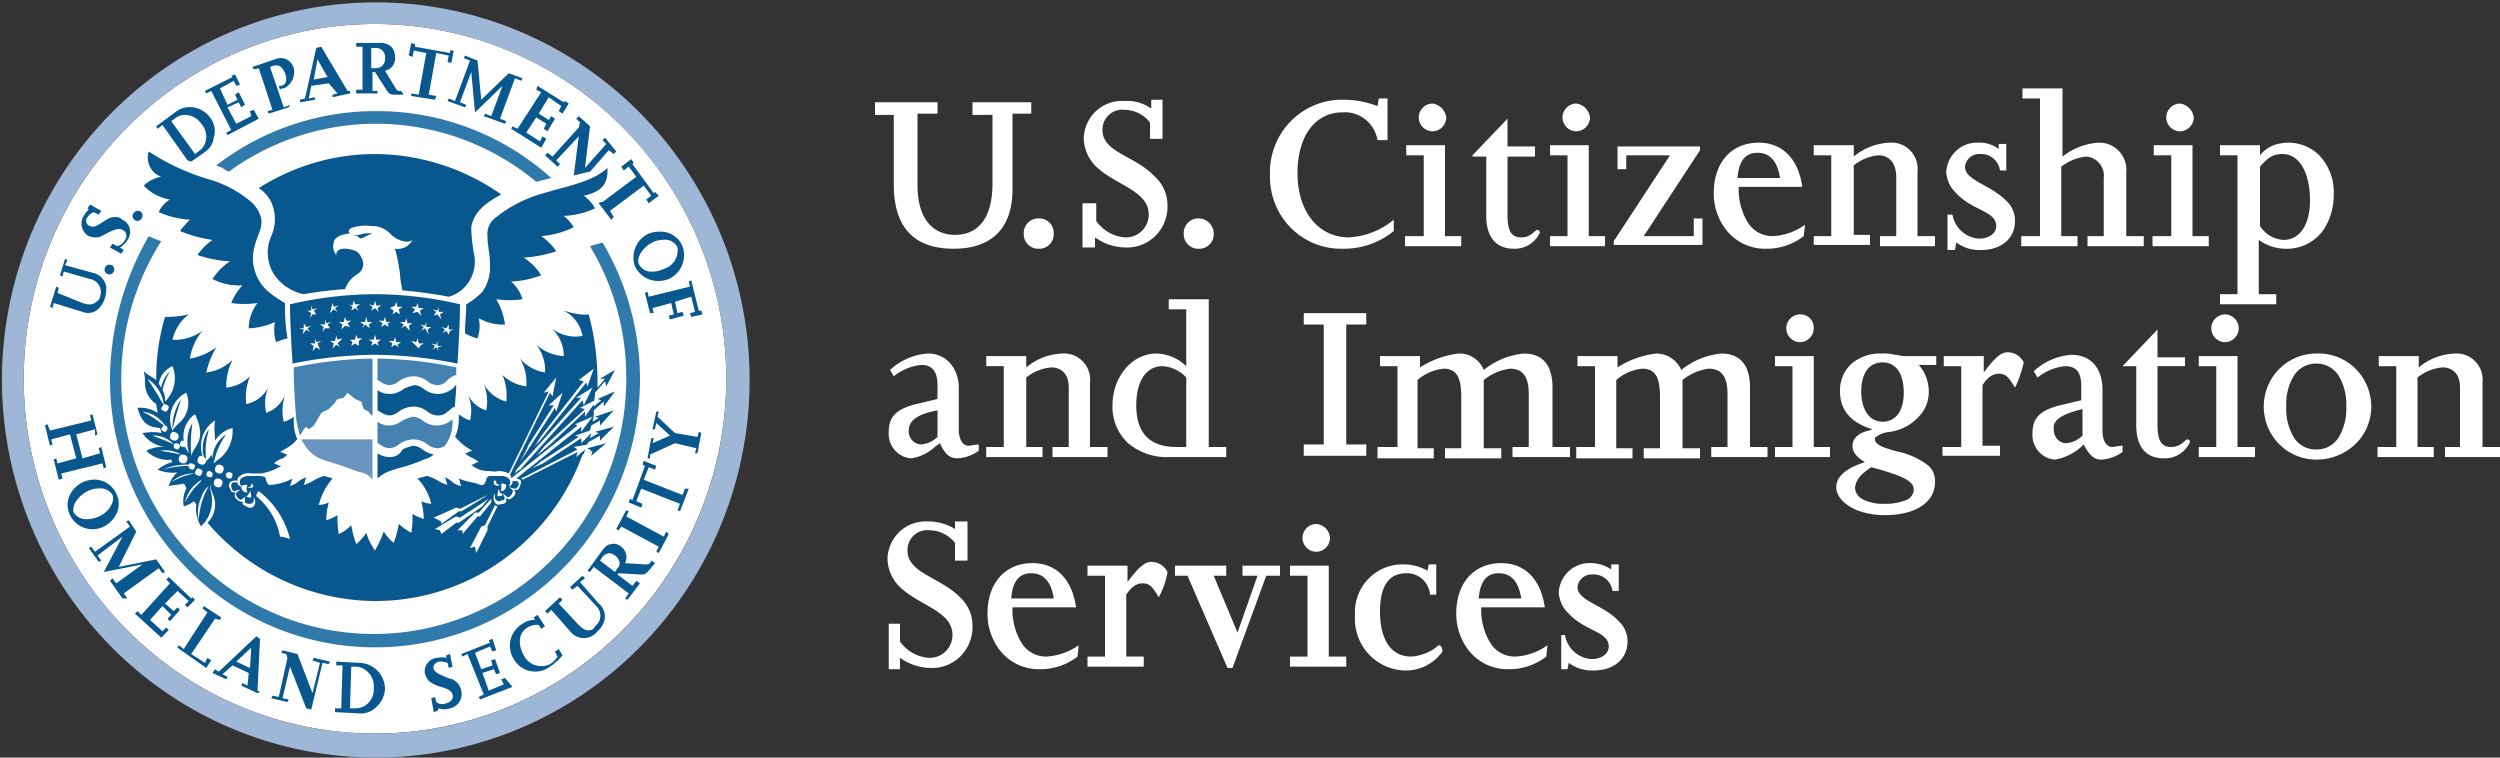<svg width="231" height="70" fill="none" xmlns="http://www.w3.org/2000/svg"><rect width="100%" height="100%" fill="#333333" stroke="none"/><g clip-path="url(#a)"><path d="M80.85 9.45h5.775v1.05h-1.848v6.65c0 3.15 1.502 4.55 3.465 4.55 1.848 0 3.465-1.166 3.465-4.783v-6.3H89.86V9.45h5.429v1.05h-1.733v7c0 3.617-1.963 5.483-5.428 5.483-3.234 0-5.544-1.516-5.544-5.95v-6.416H80.85V9.45zM97.367 21.583a1.36 1.36 0 0 1-.39 1.007 1.332 1.332 0 0 1-.996.393 1.32 1.32 0 0 1-.996-.393 1.35 1.35 0 0 1-.39-1.007 1.36 1.36 0 0 1 .39-1.006 1.334 1.334 0 0 1 .996-.394 1.322 1.322 0 0 1 .996.394 1.35 1.35 0 0 1 .39 1.006zM100.138 18.784h1.155v1.633c.304.436.7.799 1.159 1.061.46.262.971.418 1.498.455a2.08 2.08 0 0 0 1.539-.578 2.124 2.124 0 0 0 .655-1.521c0-2.217-3.003-2.684-4.851-4.434a3.746 3.746 0 0 1-1.155-2.683 3.587 3.587 0 0 1 1.151-2.469 3.483 3.483 0 0 1 2.545-.915 3.826 3.826 0 0 1 2.541.7v-.816h1.04v3.617h-1.155v-1.517a2.992 2.992 0 0 0-2.31-1.167 1.809 1.809 0 0 0-1.467.448 1.854 1.854 0 0 0-.612 1.419c0 2.1 3.003 2.333 4.851 4.317a3.558 3.558 0 0 1 1.155 2.683 3.793 3.793 0 0 1-1.132 2.79 3.72 3.72 0 0 1-2.795 1.06 4.944 4.944 0 0 1-2.772-.934v.934h-1.155v-4.084h.115zM112.15 21.583a1.348 1.348 0 0 1-.847 1.309 1.32 1.32 0 0 1-.539.091 1.318 1.318 0 0 1-.996-.393 1.35 1.35 0 0 1-.39-1.007 1.366 1.366 0 0 1 .39-1.006 1.33 1.33 0 0 1 .996-.394c.367.005.716.154.975.416.259.261.407.615.411.984zM88.473 42.35c-.72 0-1.173-.392-1.617-1.4l-.425.304A4.153 4.153 0 0 1 84.2 42.35a2.23 2.23 0 0 1-1.546-.787 2.277 2.277 0 0 1-.533-1.663c0-1.4.693-2.1 2.54-2.566l1.964-.467v-1.283c0-1.257-.49-1.867-1.501-1.867a4.877 4.877 0 0 0-2.541 1.05l-.347-.583a5.747 5.747 0 0 1 3.465-1.517 2.7 2.7 0 0 1 2.093.889c.548.665.831 1.513.795 2.378v3.733c0 .933.354 1.517.924 1.517.047 0 .175-.02.323-.044.199-.036.4-.06.6-.073v.583a3.674 3.674 0 0 1-1.963.7zm-1.848-4.433c-1.836.35-2.656.924-2.656 1.867a1.214 1.214 0 0 0 .306.89 1.19 1.19 0 0 0 .849.393 2.438 2.438 0 0 0 1.501-.7v-2.45zM91.13 41.3h1.617v-7.467H91.13V32.9h3.696v1.05a5.478 5.478 0 0 1 3.35-1.283 2.378 2.378 0 0 1 1.889.743 2.426 2.426 0 0 1 .651 1.94v5.95h1.617v.933h-5.082V41.3h1.502v-5.483c0-1.284-.693-1.867-1.617-1.867-.845.07-1.65.396-2.31.933V41.3h1.501v.933H91.13V41.3zM113.306 42.233h-5.313a5.463 5.463 0 0 1-3.769-1.298 4.559 4.559 0 0 1-1.429-3.485c0-2.637 1.814-4.783 4.043-4.783a4.11 4.11 0 0 1 2.772 1.166v-5.25h-1.617v-.933h3.696V41.3h1.617v.934zm-5.891-8.4c-1.501 0-2.425 1.386-2.425 3.617 0 2.555 1.244 3.85 3.696 3.85h.924v-6.416a3.222 3.222 0 0 0-2.195-1.05zM120.467 41.067h1.848V29.984h-1.848v-1.05h5.775v1.05h-1.848v11.083h1.848v1.05h-5.775v-1.05zM127.512 41.3h1.617v-7.466h-1.617V32.9h3.696v1.05a8.347 8.347 0 0 1 3.581-1.283c.492-.016.977.121 1.39.392.413.271.734.664.92 1.125a6.97 6.97 0 0 1 3.696-1.517c1.732 0 2.656 1.05 2.656 3.15V41.3h1.617v.934h-5.313V41.3h1.502v-4.9c0-1.633-.578-2.333-1.733-2.333a4.806 4.806 0 0 0-2.425 1.05v6.3h1.617v.933h-5.198v-.933h1.502V36.75c0-1.516-.231-2.683-1.617-2.683a4.255 4.255 0 0 0-2.426 1.05v6.3h1.502v.933h-5.198V41.3h.231zM145.761 41.3h1.617v-7.466h-1.617V32.9h3.696v1.05a8.347 8.347 0 0 1 3.581-1.283c.489 0 .968.143 1.378.412.41.27.734.653.932 1.105a6.976 6.976 0 0 1 3.696-1.517c1.732 0 2.656 1.05 2.656 3.15V41.3h1.617v.934h-5.197V41.3h1.501v-4.9c0-1.633-.577-2.333-1.732-2.333a4.813 4.813 0 0 0-2.426 1.05v6.3h1.617v.933h-5.197v-.933h1.501V36.75c0-1.516-.231-2.683-1.617-2.683a4.255 4.255 0 0 0-2.425 1.05v6.3h1.501v.933h-5.197V41.3h.115zM169.092 42.233h-5.082V41.3h1.617v-7.466h-1.617V32.9h3.581v8.4h1.501v.934zm-2.772-10.616a1.28 1.28 0 0 1-.893-.381 1.306 1.306 0 0 1-.377-.902c.004-.34.14-.663.377-.903a1.28 1.28 0 0 1 .893-.38 1.207 1.207 0 0 1 .916.357 1.222 1.222 0 0 1 .355.925 1.31 1.31 0 0 1-.377.903c-.238.24-.558.376-.894.38zM174.174 47.6c-2.782 0-4.504-1.332-4.504-2.566 0-.993.894-1.777 2.656-2.334-.799-.466-1.155-.933-1.155-1.516 0-.665.562-1.19 1.502-1.4l.346-.117c-1.992-.593-3.003-1.771-3.003-3.5a3.37 3.37 0 0 1 .249-1.382c.179-.438.449-.832.791-1.156a3.997 3.997 0 0 1 2.772-.962c.427-.03.856.008 1.27.117.137.007.272.026.405.058.132.032.268.051.404.058h3.003v.817h-1.617c.57.644.897 1.47.924 2.333a3.25 3.25 0 0 1-.924 2.45 4.49 4.49 0 0 1-2.772 1.422c-.419.033-.82.188-1.155.445-.116 0-.116.117-.116.233 0 .531.924.797 2.001 1.105a7.02 7.02 0 0 1 2.966 1.345 1.925 1.925 0 0 1 .577 1.517c0 1.842-1.813 3.033-4.62 3.033zm-1.27-4.433c-1.004.677-1.386 1.147-1.502 1.867.008.233.079.46.207.655s.306.35.516.448a3.966 3.966 0 0 0 1.934.413c.709.03 1.417-.09 2.079-.35a1.086 1.086 0 0 0 .693-.933c0-.8-.881-1.272-3.927-2.1zm1.039-9.683c-1.23 0-1.963 1.003-1.963 2.683 0 1.7.77 2.8 1.963 2.8 1.231 0 1.964-1.003 1.964-2.683 0-1.78-.716-2.8-1.964-2.8zM179.603 41.3h1.617v-7.466h-1.617V32.9h3.696v1.517c1.039-1.4 1.617-1.867 2.194-1.867a1.687 1.687 0 0 1 1.502.934 10.93 10.93 0 0 1-.809 2.333c-.577-.933-.808-1.283-1.501-1.283-.578 0-1.04.35-1.502 1.05v5.6h1.617v.933h-5.313V41.3h.116zM194.156 42.467c-.656 0-1.125-.406-1.617-1.4a4.885 4.885 0 0 1-2.657 1.4 2.227 2.227 0 0 1-1.545-.787 2.29 2.29 0 0 1-.534-1.663c0-1.4.693-2.1 2.541-2.567l1.964-.466V35.7c0-1.308-.449-1.866-1.502-1.866a4.88 4.88 0 0 0-2.541 1.05l-.346-.584a5.746 5.746 0 0 1 3.465-1.516c1.807 0 2.887 1.221 2.887 3.266v3.734c0 .933.355 1.516.924 1.516.048 0 .176-.02.324-.043.198-.036.399-.06.6-.073v.583a3.67 3.67 0 0 1-1.963.7zm-1.733-4.667c-1.953.467-2.772 1.04-2.656 1.867-.007.336.111.663.33.916a1.097 1.097 0 0 0 .825.367 2.436 2.436 0 0 0 1.501-.7V37.8zM196.119 33.834l3.234-3.384v2.567h2.541v.816h-2.541V39.2c0 1.517.347 2.1 1.271 2.1.924 0 1.27-.7 1.501-.7a.249.249 0 0 1 .231.233 2.565 2.565 0 0 1-.983 1.134c-.432.27-.934.404-1.442.383-1.617 0-2.541-1.05-2.541-3.033v-5.483h-1.271zM208.363 42.234h-5.198V41.3h1.617v-7.466h-1.617V32.9h3.581v8.4h1.617v.934zm-2.772-10.617a1.282 1.282 0 0 1-.894-.38 1.311 1.311 0 0 1-.377-.903 1.31 1.31 0 0 1 .377-.903c.237-.24.558-.376.894-.38.335.004.656.14.893.38s.373.564.377.903c-.004.339-.14.662-.377.902s-.558.376-.893.381zM214.022 42.467a4.824 4.824 0 0 1-3.43-1.435 4.924 4.924 0 0 1-1.421-3.465c0-1.3.511-2.546 1.421-3.465a4.824 4.824 0 0 1 3.43-1.435 4.819 4.819 0 0 1 3.577 1.353 4.917 4.917 0 0 1 1.112 1.618c.258.61.392 1.266.393 1.929a4.778 4.778 0 0 1-1.502 3.5 5.175 5.175 0 0 1-3.58 1.4zm0-8.867a2.369 2.369 0 0 0-1.152.27c-.356.186-.66.459-.884.794a5.102 5.102 0 0 0-.736 2.903 5.099 5.099 0 0 0 .737 2.901 2.377 2.377 0 0 0 2.035 1.065c.4.01.797-.083 1.152-.27a2.4 2.4 0 0 0 .884-.793c.53-.87.786-1.883.736-2.903a5.102 5.102 0 0 0-.737-2.903 2.377 2.377 0 0 0-2.035-1.064zM219.797 41.3h1.617v-7.466h-1.617V32.9h3.696v1.05a5.475 5.475 0 0 1 3.349-1.283 2.379 2.379 0 0 1 1.89.743 2.44 2.44 0 0 1 .651 1.94v5.95H231v.934h-5.082V41.3h1.386v-5.483c0-1.283-.693-1.867-1.617-1.867-.845.071-1.65.396-2.31.934V41.3h1.502v.934h-5.198V41.3h.116zM128.783 21.35a7.3 7.3 0 0 1-4.736 1.633 6.505 6.505 0 0 1-2.586-.476 6.559 6.559 0 0 1-2.193-1.463 6.632 6.632 0 0 1-1.449-2.215 6.683 6.683 0 0 1-.471-2.612 6.78 6.78 0 0 1 .436-2.698 6.709 6.709 0 0 1 1.465-2.299 6.64 6.64 0 0 1 2.25-1.518 6.59 6.59 0 0 1 2.664-.485 8.74 8.74 0 0 1 3.118.583l.116-.7h.808v3.85h-.924a3.08 3.08 0 0 0-1.124-1.917 3.026 3.026 0 0 0-2.11-.65c-2.541 0-4.158 2.217-4.158 5.6 0 3.617 1.964 5.95 4.736 5.95a7.015 7.015 0 0 0 4.158-1.633v1.05zM135.02 22.75h-5.198v-.933h1.733V14.35h-1.617v-.933h3.58v8.4h1.502v.933zm-2.657-10.617a1.28 1.28 0 0 1-.893-.38 1.306 1.306 0 0 1-.377-.903c.004-.339.14-.663.377-.902.237-.24.558-.377.893-.381.322.042.622.191.852.423.229.232.377.534.419.86a1.31 1.31 0 0 1-.377.902c-.238.24-.558.377-.894.381zM136.059 14.35l3.234-3.383v2.566h2.541v.934h-2.541v5.367c0 1.516.347 2.1 1.271 2.1.924 0 1.27-.7 1.501-.7.116 0 .231.233.231.233a2.564 2.564 0 0 1-.983 1.133c-.432.27-.934.404-1.442.383-1.617 0-2.541-1.05-2.541-3.033v-5.483h-1.271v-.117zM148.302 22.75h-5.082v-.933h1.617V14.35h-1.617v-.933h3.581v8.4h1.501v.933zm-2.656-10.617a1.283 1.283 0 0 1-.894-.38 1.31 1.31 0 0 1-.377-.903 1.31 1.31 0 0 1 .377-.902c.238-.24.558-.377.894-.381.322.042.621.191.851.423.23.232.377.534.419.86-.004.339-.14.663-.377.902a1.28 1.28 0 0 1-.893.381zM149.457 13.533h7.623v.35l-5.198 7.934h4.62v-1.634h.809v2.45h-8.201v-.35l5.198-7.933h-4.043v1.283h-.808v-2.1zM163.202 22.983a4.561 4.561 0 0 1-1.976-.395 4.609 4.609 0 0 1-1.619-1.209 5.493 5.493 0 0 1-1.256-3.529c0-2.835 1.632-4.667 4.158-4.667 2.187 0 3.654 1.489 4.026 4.084h-5.874a5.871 5.871 0 0 0 .849 3.31c.244.384.58.698.977.915.397.216.841.328 1.292.325a5.501 5.501 0 0 0 3.003-1.05l-.115 1.05a5.564 5.564 0 0 1-3.465 1.166zm-.809-8.866c-1.124 0-1.732.763-1.848 2.333h3.927c-.231-1.548-.934-2.333-2.079-2.333zM167.59 21.817h1.617V14.35h-1.617v-.933h3.696v1.05a5.48 5.48 0 0 1 3.35-1.284 2.376 2.376 0 0 1 1.89.743c.242.256.426.563.538.898.113.335.151.69.113 1.043v5.95h1.617v.933h-5.082v-.933h1.501v-5.484c0-1.283-.693-1.983-1.617-1.983a4.216 4.216 0 0 0-2.31.933V21.7h1.502v.933h-5.198v-.816zM179.949 19.834h.462a2.69 2.69 0 0 0 .835 1.53c.439.401.999.643 1.59.686.924 0 1.617-.466 1.617-1.166 0-1.4-2.194-1.4-3.696-3.034a2.89 2.89 0 0 1-.924-1.983c.05-.757.393-1.463.956-1.966a2.83 2.83 0 0 1 2.047-.717 2.886 2.886 0 0 1 1.848.583V13.3h.693v2.45h-.577a1.772 1.772 0 0 0-.63-1.124 1.737 1.737 0 0 0-1.218-.393 1.292 1.292 0 0 0-.926.302 1.32 1.32 0 0 0-.46.865c0 1.283 2.31 1.633 3.811 3.15a2.49 2.49 0 0 1 .809 1.867c0 1.633-1.271 2.683-3.119 2.683a3.578 3.578 0 0 1-2.31-.7l-.115.7h-.693v-3.267zM186.879 21.817h1.617V9.1h-1.617v-.933h3.696v6.3a5.964 5.964 0 0 1 3.35-1.284 2.47 2.47 0 0 1 1.901.816 2.548 2.548 0 0 1 .64 1.984v5.834h1.617v.933h-5.198v-.933h1.502V16.45a1.781 1.781 0 0 0-.937-1.79 1.737 1.737 0 0 0-.68-.193c-.841.09-1.64.413-2.31.933v6.417h1.501v.933h-5.197v-.933h.115zM204.089 22.75h-5.198v-.933h1.733V14.35h-1.617v-.933h3.58v8.4h1.502v.933zm-2.657-10.617a1.28 1.28 0 0 1-.893-.38 1.302 1.302 0 0 1-.377-.903c.004-.339.139-.663.377-.902.237-.24.558-.377.893-.381.322.042.622.191.851.423.23.232.378.534.42.86a1.31 1.31 0 0 1-.377.902c-.238.24-.558.377-.894.381zM210.325 28.117h-5.197v-.934h1.617V14.35h-1.617v-.933h3.696v.933a2.928 2.928 0 0 1 1.27-.933 4.287 4.287 0 0 1 1.386-.234 4.053 4.053 0 0 1 2.772 1.123 4.917 4.917 0 0 1 1.386 3.661 5.802 5.802 0 0 1-.995 3.339 4.161 4.161 0 0 1-1.548 1.279 4.114 4.114 0 0 1-1.961.398 4.288 4.288 0 0 1-2.426-.816v5.016h1.617v.934zm.578-13.884c-.829 0-1.296.262-2.079 1.167v5.483a2.766 2.766 0 0 0 2.194 1.284c1.474 0 2.426-1.42 2.426-3.617 0-2.623-.997-4.317-2.541-4.317zM82.12 57.633h1.04v1.634c.303.436.7.799 1.159 1.061.46.262.97.418 1.497.455a2.08 2.08 0 0 0 1.54-.578 2.122 2.122 0 0 0 .655-1.522c0-2.216-3.003-2.683-4.851-4.433a3.729 3.729 0 0 1-1.155-2.683 3.579 3.579 0 0 1 1.15-2.469 3.509 3.509 0 0 1 2.546-.915 4.622 4.622 0 0 1 2.54.7v-.7h1.156V51.8h-1.155v-1.633a3.02 3.02 0 0 0-1.025-.846 2.989 2.989 0 0 0-1.285-.32 1.808 1.808 0 0 0-1.467.447 1.844 1.844 0 0 0-.612 1.419c0 2.1 3.003 2.45 4.85 4.316.371.339.666.753.865 1.216.2.463.299.963.29 1.468a3.802 3.802 0 0 1-1.13 2.79 3.697 3.697 0 0 1-2.795 1.06 4.945 4.945 0 0 1-2.773-.934v1.05h-1.04v-4.2zM96.096 61.833a4.559 4.559 0 0 1-1.976-.394 4.602 4.602 0 0 1-1.619-1.21 5.49 5.49 0 0 1-1.256-3.529c0-2.835 1.632-4.667 4.158-4.667 2.187 0 3.654 1.49 4.026 4.084h-5.874a5.88 5.88 0 0 0 .849 3.31c.244.384.58.698.977.915.397.217.841.328 1.292.325a5.753 5.753 0 0 0 3.003-1.05l-.115 1.05a5.561 5.561 0 0 1-3.465 1.166zm-.809-8.866c-1.124 0-1.732.763-1.848 2.333h3.927c-.23-1.548-.934-2.333-2.079-2.333zM100.485 60.667h1.617V53.2h-1.617v-.933h3.696v1.516c1.039-1.4 1.617-1.866 2.194-1.866a1.688 1.688 0 0 1 1.502.933 6.927 6.927 0 0 1-.809 2.333c-.577-.933-.808-1.283-1.501-1.283-.578 0-1.04.35-1.502 1.05v5.717h1.617v.933h-5.197v-.933zM108.685 52.267h4.62v.933h-1.155l2.195 5.25 1.848-5.25h-1.386v-.933h3.465v.933h-1.271l-3.118 8.517h-.462l-3.696-8.517h-1.155v-.933h.115zM119.196 60.667h1.617V53.2h-1.617v-.933h3.58v8.4h1.617v.933h-5.197v-.933zM132.825 54.95h-.693a2.154 2.154 0 0 0-.702-1.438 2.11 2.11 0 0 0-1.492-.545c-1.502 0-2.426 1.05-2.426 3.5 0 2.683 1.04 4.2 2.888 4.2a4.303 4.303 0 0 0 2.541-1.05c.231 0 .346.35.346.583a4.162 4.162 0 0 1-1.57 1.336 4.117 4.117 0 0 1-2.01.414 4.732 4.732 0 0 1-3.326-1.605 4.818 4.818 0 0 1-1.179-3.528 4.446 4.446 0 0 1 1.196-3.292 4.376 4.376 0 0 1 1.456-1.021 4.336 4.336 0 0 1 1.737-.354 4.518 4.518 0 0 1 2.31.583l.116-.583h.693v2.8h.115zM139.408 61.833a4.557 4.557 0 0 1-1.975-.394 4.592 4.592 0 0 1-1.619-1.21 5.489 5.489 0 0 1-1.257-3.529c0-2.835 1.632-4.667 4.158-4.667 2.188 0 3.655 1.49 4.027 4.084h-5.875a5.88 5.88 0 0 0 .849 3.31 2.657 2.657 0 0 0 2.27 1.239 5.501 5.501 0 0 0 3.003-1.05l-.116 1.05a5.56 5.56 0 0 1-3.465 1.167zm-.924-8.866c-1.124 0-1.732.763-1.848 2.333h3.927c-.231-1.548-.934-2.333-2.079-2.333zM144.144 58.683h.462c.101.59.395 1.129.835 1.53.439.402.999.644 1.59.687.924 0 1.617-.467 1.617-1.167 0-1.4-2.194-1.4-3.696-3.033a2.89 2.89 0 0 1-.924-1.983c.05-.757.393-1.463.956-1.966a2.83 2.83 0 0 1 2.047-.718 3.34 3.34 0 0 1 1.848.584v-.467h.693v2.45h-.577a1.773 1.773 0 0 0-.63-1.125 1.738 1.738 0 0 0-1.218-.392 1.292 1.292 0 0 0-.926.301 1.32 1.32 0 0 0-.46.866c0 1.283 2.425 1.633 3.811 3.15a2.49 2.49 0 0 1 .809 1.867c0 1.633-1.271 2.683-3.119 2.683a3.577 3.577 0 0 1-2.31-.7l-.115.583h-.578v-3.15h-.115zM122.892 49.7c-.003.34-.138.664-.375.904-.238.24-.559.376-.895.38a1.274 1.274 0 0 1-.895-.38 1.3 1.3 0 0 1-.376-.904 1.3 1.3 0 0 1 .376-.904c.237-.24.559-.376.895-.38.329.023.64.166.873.402.234.236.375.55.397.882zM34.65 67.783a32.225 32.225 0 0 1-18.031-5.525A32.714 32.714 0 0 1 4.665 47.545a33.09 33.09 0 0 1-1.847-18.94A32.887 32.887 0 0 1 11.7 11.818a32.356 32.356 0 0 1 16.618-8.973A32.154 32.154 0 0 1 47.07 4.712c5.93 2.481 11 6.683 14.566 12.075A33.019 33.019 0 0 1 67.106 35c-.008 8.692-3.43 17.026-9.515 23.173-6.085 6.146-14.336 9.602-22.941 9.61z" fill="#fff"/><path d="M55.671 22.4c-.346.117-.808.233-1.155.35A23.486 23.486 0 0 1 57.866 35a23.762 23.762 0 0 1-2.463 10.55 23.512 23.512 0 0 1-6.876 8.32 23.214 23.214 0 0 1-9.837 4.332 23.107 23.107 0 0 1-10.716-.574 23.272 23.272 0 0 1-9.328-5.358 23.583 23.583 0 0 1-5.966-9.009 23.788 23.788 0 0 1-1.344-10.754A23.722 23.722 0 0 1 14.9 22.283a7.926 7.926 0 0 1-1.155-.466A26.767 26.767 0 0 0 10.165 35a24.939 24.939 0 0 0 2.512 10.998 24.682 24.682 0 0 0 7.09 8.726 24.37 24.37 0 0 0 10.19 4.634 24.25 24.25 0 0 0 11.166-.42c3.64-1.009 7.001-2.853 9.819-5.39a24.734 24.734 0 0 0 6.425-9.235A24.96 24.96 0 0 0 55.672 22.4zM21.137 15.867A23.124 23.124 0 0 1 35.5 11.446 23.15 23.15 0 0 1 49.55 16.8l1.386-.35a24.042 24.042 0 0 0-16.17-6.183 24.084 24.084 0 0 0-14.784 5.016c.23.117.346.117.577.234.177.142.37.26.578.35z" fill="#307AAB"/><path d="M34.65 70a34.35 34.35 0 0 1-23.15-9.062C5.162 55.123 1.188 47.138.348 38.532a35.148 35.148 0 0 1 6.607-24.174C12.047 7.406 19.515 2.612 27.908.905A34.247 34.247 0 0 1 52.38 5.123c7.359 4.421 12.83 11.445 15.351 19.71a35.215 35.215 0 0 1-1.702 25.019c-3.618 7.838-9.989 14.04-17.877 17.403A34.237 34.237 0 0 1 34.65 70zm0-67.783A32.225 32.225 0 0 0 16.62 7.742 32.715 32.715 0 0 0 4.665 22.454a33.091 33.091 0 0 0-1.847 18.942 32.887 32.887 0 0 0 8.883 16.785 32.356 32.356 0 0 0 16.617 8.972 32.154 32.154 0 0 0 18.752-1.865c5.93-2.481 11-6.683 14.566-12.075A33.02 33.02 0 0 0 67.106 35c-.01-8.692-3.433-17.025-9.517-23.17-6.085-6.146-14.334-9.604-22.939-9.613z" fill="#9FB7D6"/><path d="M34.419 40.6h-6.584c.116.233.231.35.347.583a3.445 3.445 0 0 0 1.963 1.4c1.155.35 1.848.584 2.426.817l.693.233a1.653 1.653 0 0 1 1.155.7V40.6z" fill="#6B94BF"/><path d="m34.073 38.033-.462-.233-.231-.7-.578-.233-.693-.584-.346.467-.578.117-.346.466-.462.467-.693.35-.462.817-.231.35-.462.35-.231-.234-.231.234-.347.583a15.33 15.33 0 0 1-.346-1.517c-.116-1.4-.231-3.033-.231-4.783a37.582 37.582 0 0 1 7.276-.817v5.25c-.115 0-.23-.116-.346-.35zM41.349 35.117c.226-.223.504-.383.808-.467v-.7a37.584 37.584 0 0 0-7.276-.817v1.984c.115 0 .115.116.23.116.262.216.587.34.925.35.297-.034.578-.156.808-.35a2.46 2.46 0 0 1 1.386-.466c.463.01.91.174 1.27.466.262.216.587.34.925.35a1.19 1.19 0 0 0 .924-.466zM34.88 38.967v1.983c.116 0 .116.117.232.117.261.216.586.339.924.35.297-.035.578-.157.808-.35a2.46 2.46 0 0 1 1.386-.467c.463.01.91.174 1.27.467.262.216.587.339.925.35a1.23 1.23 0 0 0 .693-.234c.485-.676.73-1.498.693-2.333v-.117c-.38.352-.87.559-1.386.584a2.18 2.18 0 0 1-1.386-.467 1.716 1.716 0 0 0-.809-.35 3.647 3.647 0 0 0-1.04.35 2.09 2.09 0 0 1-1.27.467 1.851 1.851 0 0 1-1.04-.35z" fill="#4482B2"/><path d="M32.687 21.7a.887.887 0 0 0 .346.117l.115.116.116.117a1.94 1.94 0 0 0 .578-.233c.188-.09.38-.167.577-.234-1.04-.116-1.155.234-1.732.117zM15.94 39.667c.222-.947.492-1.881.808-2.8a4.684 4.684 0 0 0-.809 2.8zM26.334 28a9.633 9.633 0 0 1-1.386-.933 4.03 4.03 0 0 1-1.39-1.995 4.07 4.07 0 0 1 .004-2.439c.231-.933.693-1.516.578-2.45a3.011 3.011 0 0 0-.924-1.516 10.462 10.462 0 0 0-3.927-2.1A20.871 20.871 0 0 1 13.745 14c-.147.464-.11.968.107 1.404.216.436.592.77 1.048.93a3.049 3.049 0 0 0-1.617.816 4.145 4.145 0 0 0 2.425 1.283 2.472 2.472 0 0 0-1.04 1.167c.913.41 1.891.647 2.888.7-.34.32-.649.672-.924 1.05.962.4 1.972.675 3.003.817a5.293 5.293 0 0 0-1.386 1.4c.971.328 1.981.524 3.003.583-.648.422-1.2.979-1.617 1.633.857.439 1.813.64 2.772.584A4.906 4.906 0 0 0 21.367 28a8.403 8.403 0 0 0 2.426 0 3.816 3.816 0 0 0-.808 2.333 6.154 6.154 0 0 0 2.425-.583 3.437 3.437 0 0 0 .116 1.867c.334-.152.682-.27 1.04-.35A17.92 17.92 0 0 1 26.333 28zM56.133 15.517c-1.386 1.283-3.58 1.633-5.89 2.333a12.023 12.023 0 0 0-4.39 2.217c-.281.187-.506.45-.649.759a1.859 1.859 0 0 0-.159.99c0 1.05.231 1.4.231 2.8a3.982 3.982 0 0 1-.693 2.334c-.442.46-.947.853-1.501 1.167 0 .816-.116 1.75-.116 2.683.364.205.752.362 1.155.467.21-.6.25-1.246.116-1.867a4.406 4.406 0 0 0 2.425.583 6.262 6.262 0 0 0-.808-2.333 8.403 8.403 0 0 0 2.425 0 3.582 3.582 0 0 0-1.04-1.633 8.93 8.93 0 0 0 2.773-.584 5.425 5.425 0 0 0-1.617-1.633 11.447 11.447 0 0 0 3.003-.583 5.296 5.296 0 0 0-1.386-1.4A8.518 8.518 0 0 0 53.015 21a4.012 4.012 0 0 0-.924-1.05 7.52 7.52 0 0 0 2.887-.7 3.297 3.297 0 0 0-1.04-1.167c2.195-.466 2.195-1.633 2.195-2.566z" fill="#08588F"/><path d="M46.316 17.967a20.438 20.438 0 0 0-11.666-3.734 19.998 19.998 0 0 0-10.741 3.15 3.15 3.15 0 0 1 1.386 1.984 3.81 3.81 0 0 1-.231 2.45 3.773 3.773 0 0 0 .23 3.5 4.37 4.37 0 0 0 2.773 1.866 34.13 34.13 0 0 1 3.811-.466 2.718 2.718 0 0 1 1.155-1.4 1.059 1.059 0 0 0 .5-.683 1.075 1.075 0 0 0-.153-.834 1.008 1.008 0 0 0-.809-.7c-.346-.117-1.501-.35-1.501.467a1.28 1.28 0 0 1-.231-1.167c.115-.7 1.27-.817 1.501-.817-.23-.233-.115-.466.347-.583a3.93 3.93 0 0 1 1.617-.117 2.307 2.307 0 0 1 1.848.817c.693.583 1.501.817 1.963.467-.151.29-.388.524-.678.67-.29.147-.619.198-.939.146.21.766.364 1.546.462 2.334.03.512.106 1.02.231 1.516 1.433.122 2.86.317 4.274.584a3.21 3.21 0 0 0 1.617-1.05 3.46 3.46 0 0 0 .693-3.033c-.14-.77-.217-1.551-.231-2.334.23-1.4 1.27-2.217 2.772-3.033zM41.35 38.033c.23-.116.346-.35.692-.466 0-.584.116-1.284.116-1.984-.116 0-.116.117-.231.234-.38.352-.87.558-1.386.583a2.18 2.18 0 0 1-1.386-.467 1.715 1.715 0 0 0-.809-.35 3.643 3.643 0 0 0-1.04.35 2.089 2.089 0 0 1-1.27.467 1.937 1.937 0 0 1-1.155-.35v1.867c.116 0 .116.116.231.116.262.216.587.34.924.35.298-.034.579-.156.809-.35a2.46 2.46 0 0 1 1.386-.466c.463.01.91.174 1.27.466.262.216.587.34.924.35a1.127 1.127 0 0 0 .924-.35zM36.036 42.233a1.937 1.937 0 0 1-1.155-.35v2.334c.334-.31.727-.549 1.155-.7l.693-.234c.831-.199 1.643-.472 2.426-.816.339-.084.654-.243.924-.467a2.84 2.84 0 0 1-1.04-.467 1.716 1.716 0 0 0-.808-.35 3.65 3.65 0 0 0-1.04.35 1.261 1.261 0 0 1-1.155.7z" fill="#08588F"/><path d="M27.027 33.6v-.09c-.115-1.918-.23-3.9-.23-5.393 2.575-.607 5.21-.92 7.853-.934 2.645.014 5.28.327 7.854.934 0 1.53-.101 3.266-.209 5.11l-.022.373a39.065 39.065 0 0 0-7.623-.817c-2.56.021-5.114.295-7.623.817zm13.283-1.517.23.35-.115-.35.462-.116h-.462V31.5l-.115.35-.462-.117.346.234-.23.35.346-.234zm-11.666-.35.347.234-.116.466.347-.35.346.234-.23-.584.346-.233-.462.117-.116-.35v.466h-.462zm9.702.117.347.35.115-.233.347-.234h-.462l-.116-.466-.115.35L38 31.5l.346.35zm-7.854-.35.347.233-.116.467.347-.35.346.233-.23-.35.461-.466-.462.116-.115-.35-.116.467h-.462zm6.006.35.347.233-.116-.233.347-.233h-.462l-.116-.467-.115.35h-.462l.346.233-.115.35.346-.233zm-1.848-.117.347.234-.116-.35.347-.234h-.462l-.116-.466-.115.466h-.462l.346.234-.115.35.346-.234zm-1.848 0 .347.234V31.5l.346-.233h-.462l-.115-.35-.116.466h-.462l.231.234-.115.35.346-.234zm8.432-1.166.23.35.116-.35.347-.117h-.462v-.467l-.231.35-.462-.116.346.233-.23.35.346-.233zm-1.964-.234.347.584-.116-.467.347-.233h-.462v-.467l-.116.35-.462-.117.347.234-.231.35.346-.234zm-11.665 0 .462.117-.116.467.347-.467.346.233-.23-.35.346-.233-.462.117-.231-.35v.466h-.462zm1.963-.35.347.234-.116.466.231-.35h.462l-.23-.35.346-.233-.462.117-.116-.35v.466h-.462zm7.854.117.462.467-.115-.467.346-.233h-.462l-.115-.467-.116.35h-.462l.347.233-.231.35.346-.233zm-6.121-.35.346.233-.115.467.346-.35.462.117-.23-.35.346-.234h-.462l-.116-.35-.115.467H31.3zm2.425.233.462.35-.115-.35.346-.233h-.462l-.115-.467-.116.467h-.462l.347.233-.116.35.231-.35zm1.848 0 .347.234-.116-.35.347-.117h-.462l-.116-.467-.115.35h-.462l.346.234-.115.35.346-.234zm4.851-.933.347.467-.116-.467.347-.233h-.462v-.467l-.116.35-.462-.117.347.234-.231.35.346-.117zm-12.012-.35.347.233-.116.467.231-.35h.347l-.231-.35.346-.233-.462.116-.115-.35v.467h-.347zm10.164.117.347.35-.116-.467.347-.233h-.462L38.577 28l-.115.35H38l.346.233-.23.35.461-.116zm-1.963 0 .346.233-.115-.467.346-.233h-.462l-.115-.467-.116.35-.462.234.347.233-.116.35.347-.233zm-6.006-.35-.116.466.347-.35.346.234-.23-.35.346-.234-.462.117-.116-.35-.115.467zm4.042 0 .347.35-.116-.35.347-.234h-.462l-.116-.466-.115.466-.462-.116.346.233-.115.35.346-.233zm-1.848 0 .347.233-.231-.35.346-.233h-.462l-.115-.35-.116.466-.346-.116.346.233-.115.35.346-.233zM60.825 25.962a2.342 2.342 0 0 1-1.27-.357 2.376 2.376 0 0 1-.881-.989 2.445 2.445 0 0 1 .046-1.768 2.41 2.41 0 0 1 1.224-1.265c.32-.118.656-.178.996-.178.447-.02.89.098 1.269.338.38.24.677.592.854 1.007.206.574.19 1.206-.046 1.768a2.41 2.41 0 0 1-1.225 1.265c-.31.116-.637.176-.967.179zm.484-3.805a2.27 2.27 0 0 0-1.018.243c-.912.466-1.502 1.388-1.27 1.983a1.26 1.26 0 0 0 1.291.71c.353-.001.702-.084 1.018-.244.414-.12.77-.386 1.005-.751.233-.365.328-.803.266-1.233a1.277 1.277 0 0 0-.535-.562 1.26 1.26 0 0 0-.757-.146zM60.06 28.933l-.462-1.866.231-.117.116.467 3.811-.934-.115-.466.23-.117.694 2.8h.23l.116.35-1.04.233-.115-.35.462-.116-.346-1.4-1.502.466.231 1.05.462-.116.116.35-1.27.35-.116-.35.462-.117-.231-1.05-1.733.467.116.466h-.347zM6.237 24.033l-.23.467 2.54.7c.315.061.604.216.83.445.227.229.38.52.44.838.02.354-.02.71-.115 1.05-.346 1.05-1.155 1.634-2.079 1.284L4.967 28l-.116.467-.23-.117.577-1.867.23.117-.115.467 2.31.933c.693.233 1.04.117 1.27-.117a.62.62 0 0 0 .347-.466 1.218 1.218 0 0 0-.433-1.434 1.188 1.188 0 0 0-.49-.2l-2.426-.7-.116.467-.23-.117.461-1.516.231.116zM10.51 25.083a.428.428 0 0 1-.237.245.416.416 0 0 1-.34-.011.421.421 0 0 1-.273-.413.43.43 0 0 1 .042-.17.426.426 0 0 1 .409-.276.417.417 0 0 1 .168.042c.232 0 .347.35.232.583zM11.435 23.1l-.231.35-1.04-.583.231-.35.462.233c.299-.094.548-.304.693-.583a.614.614 0 0 0-.23-.934c-.232-.116-.578-.116-1.271.234-.693.35-.809.466-1.04.466-.274.019-.55-.02-.808-.116a1.316 1.316 0 0 1-.63-.833 1.337 1.337 0 0 1 .168-1.034c.117-.221.274-.42.462-.583l-.116-.117.231-.35 1.04.583-.231.35-.462-.233a1.252 1.252 0 0 0-.578.467.503.503 0 0 0 .231.816c.231.117.462.117 1.155-.35.186-.127.379-.244.578-.35a1.03 1.03 0 0 1 .577-.116.84.84 0 0 1 .693.233 1.232 1.232 0 0 1 .67.823 1.255 1.255 0 0 1-.208 1.044c-.168.288-.407.53-.693.7l.347.233zM13.167 19.95a.504.504 0 0 1-.462.467.494.494 0 0 1-.462-.467.504.504 0 0 1 .462-.467.42.42 0 0 1 .44.281.43.43 0 0 1 .022.186zM23.909 10.967l-2.888 1.516-.115-.233.462-.233L19.52 8.4l-.462.233-.116-.233 2.541-1.283L21.368 7l.346-.117.462.934-.346.116-.231-.466-1.27.7.692 1.516.924-.466-.23-.467.346-.233.577 1.166-.346.234-.231-.467-1.04.467.809 1.516 1.386-.7-.116-.466.347-.117.462.817zM26.68 9.917l-1.847.583-.116-.233.462-.117-1.27-3.85-.462.117-.116-.234 2.08-.7a1.238 1.238 0 0 1 1.482.333c.117.141.202.306.25.484.082.371.036.76-.133 1.1a1.64 1.64 0 0 1-.791.767.42.42 0 0 0-.347.116l-.115-.35h.23c.463-.116.578-.583.347-1.166-.23-.584-.577-.817-1.04-.7l-.346.116 1.27 3.734.578-.234-.115.234zM27.72 9.45v-.233l.462-.117 1.04-4.667.462-.116L32.109 8.4h.231v.233l-1.617.35V8.75l.462-.117-.808-.933-1.617.233-.231 1.167.577-.117v.234l-1.386.233zm1.617-3.967-.346 1.867 1.27-.233-.924-1.634zM37.306 8.75h-.923c-.347 0-.47-.128-.694-.467L34.65 6.65h-.231V8.4h.462v.233h-1.964v-.35h.578V4.317h-.578v-.35h2.08a1.523 1.523 0 0 1 1.154.35c.232.253.356.588.347.933a1.16 1.16 0 0 1-.208.828 1.139 1.139 0 0 1-.716.455l.924 1.517c.116.233.231.35.346.35h.231l.231.35zm-3.002-4.317V6.3h.462a.82.82 0 0 0 .61-.285.836.836 0 0 0 .198-.648.842.842 0 0 0-.474-.857.82.82 0 0 0-.334-.077h-.462zM40.194 9.217 38 8.867v-.234l.693.117.693-3.85-1.155-.233-.116.583-.346-.117.23-1.166.347.116v.234l3.234.583v-.233h.347l-.231 1.166-.347-.116.116-.584L40.31 4.9l-.693 3.85.693.117-.116.35zM46.662 11.433l-1.963-.7.115-.233.578.233 1.04-2.8-2.542 2.45-.346-3.733-1.04 2.8.578.233-.116.234-1.617-.584.116-.233.577.233L43.428 5.6l-.577-.233.115-.234 1.155.467.347 3.617 2.54-2.45 1.271.466-.115.234-.578-.234-1.386 3.734.578.233-.116.233zM50.012 13.65 47.24 11.9l.115-.233.462.233 2.195-3.383-.462-.234.115-.35 2.426 1.517.115-.117.347.234-.578.933-.346-.233.23-.467-1.154-.817-.924 1.517.924.583.23-.35.347.234-.693 1.166-.346-.233.23-.467-.923-.583-.924 1.4 1.27.817.231-.467.347.233-.462.817zM17.672 14.933a.41.41 0 0 1-.174-.058.41.41 0 0 0-.173-.058l-2.31-3.267-.462.35-.116-.233 1.733-1.284c.394-.316.882-.49 1.386-.49a2.34 2.34 0 0 1 1.848.957 2.002 2.002 0 0 1 .346 1.867 1.9 1.9 0 0 1-.924 1.4l-1.154.816zm-.578-4.316a1.429 1.429 0 0 0-.803.233l-.462.35 2.195 3.033.462-.35a1.61 1.61 0 0 0 .572-1.11 1.842 1.842 0 0 0-.462-1.34 1.863 1.863 0 0 0-1.507-.821l.005.005zM55.902 12.717l-.23.233.346.35-1.964 2.217.462-3.85-1.04-.934-.23.234.346.35-.115.466-2.426 2.684-.462-.35-.23.233 1.154 1.05.231-.233-.346-.35 2.079-2.217-.462 3.617 1.386-.35h.115l1.733-1.984.462.35.23-.233-1.039-1.283zM60.522 17.733l-.115.117-1.964-2.683.116-.117-.231-.35-.924.7.23.35.463-.35.693.933-3.119 2.334h-.115a.402.402 0 0 0-.231.116L56.48 20.3l.23-.233-.346-.584 3.119-2.333.693.933-.462.35.23.35.925-.7-.347-.35zM40.425 65.683l-.346.117-.231-1.283.346-.117.116.467a.9.9 0 0 0 .924.116c.462-.116.693-.466.577-.816-.115-.35-.346-.467-1.04-.7A2.881 2.881 0 0 1 39.733 63c-.23-.117-.346-.467-.462-.7a1.259 1.259 0 0 1 .227-1.03 1.236 1.236 0 0 1 .928-.487c.267-.059.542-.059.809 0v-.233l.346-.117.231 1.167-.346.117-.116-.467a1.947 1.947 0 0 0-.808-.117c-.347.117-.578.35-.462.7.115.234.23.35 1.04.7.224.097.455.175.692.234.174.087.33.206.462.35.182.193.303.437.347.7a1.362 1.362 0 0 1-.548 1.425 1.328 1.328 0 0 1-.492.208 1.588 1.588 0 0 1-1.04 0l-.115.233zM47.355 63.467l-3.003 1.166-.115-.233.462-.234-1.502-3.733-.462.233-.115-.233 2.656-1.05-.115-.233.346-.117.347 1.05-.347.117-.23-.467-1.387.584.578 1.516 1.04-.35-.116-.466.346-.117.462 1.283-.346.117-.231-.467-1.04.35.578 1.633 1.386-.583-.231-.466.346-.117.693.817zM51.975 60.55a4.986 4.986 0 0 1-1.155 1.05 2.282 2.282 0 0 1-1.83.407 2.282 2.282 0 0 1-1.52-1.107 2.342 2.342 0 0 1 .81-3.267c.338-.237.742-.36 1.154-.35l-.115-.233.346-.233.693 1.05-.346.233-.231-.35a1.54 1.54 0 0 0-1.04.233c-.808.467-.924 1.517-.346 2.567.218.43.594.756 1.047.909.454.152.949.12 1.378-.092.285-.172.523-.412.693-.7l-.23-.467.346-.233.346.583zM54.054 53.433l-.462.35 1.733 1.984a1.54 1.54 0 0 1 .462 1.75 2.093 2.093 0 0 1-.578.816 1.598 1.598 0 0 1-1.186.626 1.577 1.577 0 0 1-1.24-.51l-1.847-2.1-.347.35-.23-.232 1.385-1.284.231.234-.346.35 1.732 1.866c.462.467.809.7 1.155.584.231 0 .347-.117.462-.35a1.217 1.217 0 0 0 .49-.906 1.23 1.23 0 0 0-.374-.961l-1.733-1.867-.462.35-.23-.233 1.154-1.05.231.233zM61.793 49.35l-.924 1.75-.231-.117.23-.466-3.464-1.867-.231.35-.231-.117.924-1.75.23.117-.23.467 3.465 1.866.23-.466.232.233zM63.64 45.15l-.808 2.1-.23-.117.23-.583-3.58-1.4-.462 1.167.577.233-.115.35-1.155-.467.115-.35.231.117 1.155-3.15-.23-.117.115-.35 1.155.467-.116.35-.577-.233-.462 1.166 3.58 1.4.231-.583h.347zM64.796 40.017l-.347 1.866h-.23l.115-.467-1.964-.466L60.06 42v.35h-.23l.346-1.867h.23l-.115.467 1.617-.7-1.27-1.167-.116.584h-.23l.346-1.634h.23l-.115.467 1.617 1.517 2.08.35.115-.467.23.117zM57.981 55.417l-.23-.117.346-.467-3.234-2.448-.347.466-.23-.117 1.27-1.75c.353-.474.577-.7.924-.7a.8.8 0 0 1 .258-.046c.245.023.477.12.666.279a1.205 1.205 0 0 1 .346 1.517l1.848.116c.231 0 .347 0 .462-.117l.116-.233.346.233-.577.7c-.347.35-.347.35-.809.35l-1.963-.116-.116.116 1.386 1.05.347-.466.346.233-1.155 1.517zm-1.684-4.295a.895.895 0 0 0-.627.33l-.231.35 1.386 1.05.231-.35a.632.632 0 0 0 .2-.498.977.977 0 0 0-.43-.67.88.88 0 0 0-.529-.212zM5.429 44.333l-.462-1.866.23-.117.116.467 1.733-.467-.578-2.217-1.732.467.115.467-.23.116-.463-1.866.231-.117.231.583 3.812-.933-.116-.467.231-.116.462 1.866-.23.117v-.583l-1.733.466.577 2.217 1.617-.467-.115-.466.23-.117.463 1.867-.231.116-.116-.466-3.811.933.115.467-.346.116zM8.543 48.902c-.431 0-.853-.123-1.219-.353a2.325 2.325 0 0 1-.851-.949 2.097 2.097 0 0 1-.076-1.735c.24-.57.678-1.031 1.231-1.298a2.618 2.618 0 0 1 1.092-.251c.425 0 .841.122 1.2.353.36.23.646.559.827.948a2.098 2.098 0 0 1 .068 1.732 2.532 2.532 0 0 1-1.223 1.301 2.291 2.291 0 0 1-1.05.252zm.596-3.77a2.346 2.346 0 0 0-1.049.251c-.917.461-1.51 1.383-1.27 1.984a1.318 1.318 0 0 0 1.257.598c.365 0 .726-.085 1.053-.248.529-.21.957-.62 1.193-1.144.134-.258.162-.56.077-.84a1.301 1.301 0 0 0-1.261-.6zM11.32 55.3l-1.156-1.633.231-.234.347.467 2.425-1.75-3.58.7 1.732-3.267-2.31 1.75.347.467-.231.117-.924-1.284.23-.116.347.466 3.234-2.333-.346-.467.23-.116.694 1.05-1.617 3.266 3.465-.7.808 1.167-.23.117-.347-.467-3.234 2.333.346.467h-.462zM14.9 58.917 12.474 56.7l.231-.233.347.35 2.656-2.917-.346-.35.23-.233 2.08 1.983.115-.117.231.234-.693.7-.23-.234.346-.35-1.04-.933-1.155 1.167.809.7.346-.35.231.233-.924 1.05-.23-.233.346-.35-.809-.817-1.155 1.283 1.155 1.05.347-.35.23.234-.692.7zM19.058 61.717 16.4 59.85l.116-.233.462.35 2.194-3.384-.462-.35.116-.233 1.617 1.05-.116.233-.462-.116-2.194 3.266 1.27.817.231-.467.347.234-.462.7zM23.793 64.05l-1.501-.7.115-.233.462.233.116-1.167-1.502-.7-.924.817.462.233-.115.234-1.27-.584.23-.35.347.234 3.465-3.267.346.233-.23 4.784.23.116-.23.117zm-.577-4.2-1.386 1.283 1.27.584.116-1.867zM28.76 65.567l-.463-.117-1.501-3.85-.693 2.917.577.116-.115.234-1.502-.35.116-.234.578.117.808-3.617-.116-.35-.462-.116.116-.234 1.386.35 1.386 3.617.693-2.8-.693-.233.116-.234 1.501.35-.116.234-.577-.117-1.04 4.317zM33.149 65.917l-2.195-.117v-.35h.578l.115-3.967h-.577v-.35l2.194.117a2.404 2.404 0 0 1 1.644.755c.43.457.67 1.064.666 1.695a2.435 2.435 0 0 1-.808 1.633 2.008 2.008 0 0 1-1.617.584zm-.693-4.317-.116 3.85h.578a1.694 1.694 0 0 0 1.2-.587 1.726 1.726 0 0 0 .417-1.28 1.848 1.848 0 0 0-.366-1.289 1.813 1.813 0 0 0-1.136-.694h-.577z" fill="#08588F"/><path d="M34.65 55.533a20.374 20.374 0 0 1-8.516-1.918 20.568 20.568 0 0 1-6.96-5.315l.115-.117a2.361 2.361 0 0 0 .326-2.634 4.85 4.85 0 0 1-.21-.866c.007.258.035.515.082.77a3.263 3.263 0 0 1-.43 2.614c-.06.11-.138.208-.23.292-.093.084-.17.182-.231.291a3.023 3.023 0 0 1-.462-1.983c0-.117-.116-.234-.231-.35-.27.223-.586.383-.924.466a2.557 2.557 0 0 1 .23-1.633.898.898 0 0 0-.23-.467c-.229.053-.46.092-.693.117a5.763 5.763 0 0 0-.693.117c.141-.498.422-.943.808-1.284-.16.031-.322.047-.485.046a3.742 3.742 0 0 1-1.363-.279l.116-.08c.377-.291.81-.502 1.27-.62a.367.367 0 0 1-.11-.233 2.723 2.723 0 0 1-.385.029 2.874 2.874 0 0 1-1.93-.846 3.32 3.32 0 0 1 1.848-.35 2.835 2.835 0 0 1-1.246-.382 2.865 2.865 0 0 1-.949-.901c.315-.056.633-.085.953-.088.262-.003.524.027.78.088a.777.777 0 0 0-.073-.314.424.424 0 0 1-.043-.153c-.9-.117-1.609-.204-2.079-1.867a2.9 2.9 0 0 1 1.848.467 2.333 2.333 0 0 0-.058-.408 2.323 2.323 0 0 1-.057-.409 2.304 2.304 0 0 1-.747-.804 2.331 2.331 0 0 1-.293-1.062 4.016 4.016 0 0 0-.115-1.167c.191.185.406.344.638.474.178.105.35.22.517.343-.023-1.975.25-3.941.808-5.834h.01a9.65 9.65 0 0 0 2.185-.233 4.109 4.109 0 0 0-1.502 2.333c.109.015.218.023.328.023a4.5 4.5 0 0 0 2.444-.84 5.055 5.055 0 0 0-1.155 2.567 5.527 5.527 0 0 0 2.426-1.05 8.18 8.18 0 0 0-.924 2.334 4.089 4.089 0 0 0 2.425-1.167 5.528 5.528 0 0 0-.577 2.567 3.548 3.548 0 0 0 2.194-1.05 5.15 5.15 0 0 0-.346 2.566c.448-.09.87-.284 1.23-.568.361-.283.652-.648.849-1.065a3.742 3.742 0 0 0-.231 2.45 2.972 2.972 0 0 0 1.034-.635c.298-.28.536-.62.698-.998a4.542 4.542 0 0 0-.115 2.45c.34-.08.656-.24.924-.467v.467c-.009.564.11 1.122.346 1.633-.115 0-.23.225-.23.233a4.994 4.994 0 0 1-1.04.725 9.061 9.061 0 0 0-.347.208.816.816 0 0 1 .347.116.817.817 0 0 0 .346.117 1.539 1.539 0 0 1-.64.43c-.23.092-.443.222-.63.385a.532.532 0 0 1 .272.1c.124.085.27.132.42.135a5.269 5.269 0 0 1-1.847.7h-.924a1.068 1.068 0 0 0-.263-.032 1.255 1.255 0 0 0-.777.266.464.464 0 0 0-.23.467.492.492 0 0 0-.225-.048.74.74 0 0 0-.469.165.533.533 0 0 0 0 .583l.054.117c.07.155.104.233.294.233h.217a.115.115 0 0 0-.102.117.373.373 0 0 1-.012.084c-.022.095-.048.204.128.382a.79.79 0 0 0 .462.28.156.156 0 0 0 .115-.046l.05-.05c-.05.057-.05.078-.05.165 0 .19.078.225.231.295.035.016.073.033.116.055.11.081.24.128.376.134a.437.437 0 0 0 .316-.133.682.682 0 0 0 0-.816v.35a.725.725 0 0 0-.074.09.277.277 0 0 1-.273.143.688.688 0 0 1-.462-.117v-.35c0-.116 0-.116.116-.233a.608.608 0 0 1-.174.117.604.604 0 0 0-.174.116.216.216 0 0 1-.27.065.217.217 0 0 1-.077-.065c-.115-.116-.23-.233-.23-.35-.085-.171.076-.277.218-.37a.85.85 0 0 0 .13-.096h-.015a.763.763 0 0 0-.338.065.517.517 0 0 1-.225.051c-.231-.116-.231-.466-.231-.583a.247.247 0 0 1 .231-.233h.346c0 .116 0 .233.231.35a.337.337 0 0 0 .116.084.736.736 0 0 1 0-.084.705.705 0 0 1-.128-.5.25.25 0 0 1 .128-.2.992.992 0 0 1 .693-.233h.924c.115 0 .462 0 .577.117.042.065.071.138.085.214.062.21.145.499.396.499a.414.414 0 0 0 .097-.014 5.16 5.16 0 0 0 1.963-.583c-.051.112-.09.229-.115.35-.026.12-.065.238-.116.35.27-.093.524-.23.75-.407.226-.178.48-.316.752-.409-.052.112-.09.23-.116.35-.025.12-.064.238-.115.35a2.96 2.96 0 0 0 .824-.357 4.77 4.77 0 0 1 1.024-.46h.115c.11.051.227.09.347.116.119.026.235.065.346.117a6.075 6.075 0 0 0-1.27 2.45c.318-.025.63-.104.924-.234a6.846 6.846 0 0 0-.231 1.634 4.322 4.322 0 0 0 1.04-.467c-.02.586.02 1.172.115 1.75.43-.2.822-.476 1.155-.817.1.597.255 1.182.462 1.75.358-.3.67-.655.924-1.05.181.585.454 1.136.808 1.634.317-.56.587-1.146.809-1.75.252.395.564.75.924 1.05a9.837 9.837 0 0 0 .462-1.75c.356.31.743.584 1.155.816a8.98 8.98 0 0 0 .115-1.75c.325.202.674.359 1.04.467a6.857 6.857 0 0 0-.231-1.633c.292.13.605.209.924.233a5.08 5.08 0 0 0-1.27-2.333c.128-.056.264-.096.403-.117.14-.022.275-.06.405-.117h.115c.357.112.7.266 1.022.459.256.16.534.282.826.358a1.653 1.653 0 0 1-.115-.35 1.666 1.666 0 0 0-.116-.35c.215.094.417.218.598.369.257.227.57.381.905.447a1.67 1.67 0 0 1-.116-.35 1.66 1.66 0 0 0-.115-.35c.38.156.774.273 1.177.35.27.045.533.123.785.233.054.014.11.022.165.023.231 0 .292-.172.352-.34.018-.051.038-.1.06-.149a.373.373 0 0 1 .108-.242.365.365 0 0 1 .24-.108h1.039a.944.944 0 0 1 .693.234.467.467 0 0 1 .129.393.547.547 0 0 1-.13.306h.116c.116-.117.231-.234.231-.35v-.117h.347a.248.248 0 0 1 .23.233c0 .117-.115.467-.346.467a.855.855 0 0 1-.29-.059.851.851 0 0 0-.287-.057l.022.01c.1.046.195.107.28.18a.219.219 0 0 1 .044.277c0 .117-.115.233-.23.35a.217.217 0 0 1-.174.088.214.214 0 0 1-.173-.088c-.116-.117-.231-.233-.347-.233.116.116.116.116.116.233a.218.218 0 0 1 .085.175.221.221 0 0 1-.085.175.9.9 0 0 0-.231.058.891.891 0 0 1-.231.059.374.374 0 0 1-.346-.35v-.35a.678.678 0 0 0 0 .816.327.327 0 0 0 .32.194c.127-.006.253-.032.372-.077a.306.306 0 0 0 .334-.209.314.314 0 0 0 .013-.141v-.222a.117.117 0 0 0 .115.105c.05.028.107.044.165.046.136 0 .246-.117.413-.28.166-.163.152-.287.129-.383a.375.375 0 0 1-.014-.083l-.115-.116h.23c.189 0 .224-.079.293-.234.015-.035.032-.073.054-.116.116-.35.116-.467 0-.584a1.167 1.167 0 0 0-.346-.116l6.006-4.784v.467l1.04-1.4-1.618.7.231.117-6.006 4.783-.115.117a.44.44 0 0 0-.116-.35l3.696-7.584.231.35.347-1.75-1.155 1.4.462-.116-3.696 7.583a2.16 2.16 0 0 0-.924-.233 1.164 1.164 0 0 1-.368.051 3.005 3.005 0 0 1-.42-.036 1.277 1.277 0 0 0-.136-.015 2.256 2.256 0 0 1-1.617-.584h.009a.533.533 0 0 0 .337-.116.544.544 0 0 1 .347-.117 2.39 2.39 0 0 0-.636-.408 2.391 2.391 0 0 1-.635-.409h.008a.803.803 0 0 0 .34-.116.82.82 0 0 1 .347-.117 4.837 4.837 0 0 1-1.386-1.05l-.23-.233c.236-.511.354-1.07.346-1.634v-.466c.305.262.658.46 1.04.583a3.682 3.682 0 0 0-.232-2.45c.165.363.404.687.703.949.3.261.65.455 1.03.568.16-.822.08-1.674-.231-2.45A3.281 3.281 0 0 0 46.78 37.1a4.865 4.865 0 0 0-.347-2.45c.6.58 1.37.948 2.195 1.05a4.342 4.342 0 0 0-.578-2.567 3.867 3.867 0 0 0 2.31 1.284 3.774 3.774 0 0 0-.808-2.567 4.116 4.116 0 0 0 2.54 1.05 3.393 3.393 0 0 0-.295-1.41 3.361 3.361 0 0 0-.853-1.157c.649.494 1.438.763 2.25.768.212.003.423-.02.63-.068a3.27 3.27 0 0 0-.594-1.373 3.228 3.228 0 0 0-1.14-.96c.08.02.173.047.279.078a5.9 5.9 0 0 0 1.646.295c.129 0 .258-.007.386-.023.513 1.941.785 3.94.808 5.95v.817l.693-.817h-.462l1.386-.817-.808 1.517-.116-.467-.924 1.05c-.004.216-.023.43-.058.643l-.012.093-1.316.664.462.117-3.58 3.267a7.15 7.15 0 0 0-.462.523c-.142.174-.29.35-.462.527.18-.127.355-.264.522-.41a6.32 6.32 0 0 1 .517-.407l3.465-3.267v.467l.817-1.155c0 .071-.008.142-.008.222l.693-.584-.347-.116 1.617-.7-1.04 1.4V37.1l-.923.817a3.26 3.26 0 0 1-.116 1.05l.578-.35-.347-.117 1.733-.583-1.27 1.4v-.467l-.81.467a.912.912 0 0 1-.057.233.918.918 0 0 0-.058.233l-1.386.467.347.117-3.58 2.333a3.06 3.06 0 0 1-.347.293 3.06 3.06 0 0 0-.347.29c.184-.114.377-.211.578-.29.2-.08.394-.178.577-.293l3.35-2.217v.467l.924-.933a.912.912 0 0 1-.058.233.914.914 0 0 0-.058.233l.809-.466-.347-.117 1.733-.467-1.27 1.284v-.467l-1.04.583c-.116.117-.116.117-.116.234l-1.27.233.346.233-4.966 2.567a.403.403 0 0 0-.231.117.114.114 0 0 1 .081.034.116.116 0 0 1 .034.082l5.082-2.566-.115.466.808-.7a.919.919 0 0 1-.058.234c-.022.06-.04.124-.053.188l-.115.045a20.61 20.61 0 0 1-7.378 9.742 20.125 20.125 0 0 1-11.8 3.791zm9.24-5.016.116.583 1.04-2.1v-.35l.923-1.867a.406.406 0 0 1-.23-.116l-.925 1.866-.346.117-1.04 1.983.462-.116zM23.91 45.383a.606.606 0 0 0-.231.467 6.222 6.222 0 0 1 2.194 3.733c.32.022.632.101.924.234a7.854 7.854 0 0 0-2.887-4.434zm18.249 2.334-.231.116-1.733 1.05.462.117.116.35 1.386-1.05h.23l2.195-1.517c.168-.252.362-.487.578-.7l-2.657 1.75-.346-.116zm1.732-.35L42.273 49h.462v.35l1.386-1.633h.231l1.04-1.284v-.35l-1.155 1.284h-.347zm-1.732-.467-2.08.933.694.35v.234l.808-.584.809-.583h.23c.02-.01 1.964-1.167 2.426-1.517l-2.54 1.284-.347-.117zm-22.87-1.983a1.978 1.978 0 0 0-.692 1.05 3.27 3.27 0 0 0-.231 2.1c.053-1.11.37-2.19.924-3.15zm-.7-.562a1.33 1.33 0 0 0-.28.195l-.174.133a3.08 3.08 0 0 0-1.04 1.75 6.46 6.46 0 0 1 1.386-1.866c.09-.136.121-.194.116-.208a.007.007 0 0 0-.003-.003h-.004zm4.512.912a.435.435 0 0 1-.115.35.644.644 0 0 0-.095.127c-.038.062-.065.106-.136.106a.427.427 0 0 0 .346.117c.116 0 .116 0 .116-.117a1.422 1.422 0 0 0-.073-.386.837.837 0 0 1-.043-.197zm22.985-.117a.838.838 0 0 1-.043.196 1.418 1.418 0 0 0-.073.386c0 .117 0 .117.116.117a.422.422 0 0 0 .346-.117c0-.072-.044-.099-.105-.138a.645.645 0 0 1-.126-.094.419.419 0 0 0-.058-.175.42.42 0 0 1-.057-.175zM22.292 45a.534.534 0 0 0 .367.478c.068.021.14.029.21.022a.738.738 0 0 1 0-.7h-.073a.736.736 0 0 0-.504.117c.026.025.054.061.046.079-.008.017-.008.01-.018.01a.08.08 0 0 1-.028-.007zm24.024-.317v.7c.366 0 .462-.382.462-.583a.694.694 0 0 0-.462-.117zm-23.03-.018c-.034 0-.07.07-.07.134 0 .117-.109.233-.347.233.06.033.128.05.196.052a.52.52 0 0 0 .157-.03.38.38 0 0 1 .11-.02c.115-.117.115-.117 0-.234a.203.203 0 0 0-.027-.126.025.025 0 0 0-.018-.01zm-3.189-.448c-.238 0-.346.241-.346.466 0 .225.239.35.462.35.223 0 .346-.242.346-.466 0-.224-.239-.35-.462-.35zm25.625.184a.138.138 0 0 0-.098.048c0 .168 0 .279.045.324a.094.094 0 0 0 .07.025.345.345 0 0 0 .462 0c-.238 0-.346-.117-.346-.234a.19.19 0 0 0-.038-.116.116.116 0 0 0-.095-.046v-.001zm-27.473-1.118a.603.603 0 0 0-.23.467 2.938 2.938 0 0 0-2.195.817 5.694 5.694 0 0 1 2.194-.817.606.606 0 0 0 .462.233.613.613 0 0 0 .231-.466.605.605 0 0 0-.462-.234zm2.888.35a.272.272 0 0 0-.26.161.169.169 0 0 0 .029.189c0 .052.022.101.059.137a.386.386 0 0 0 .287.097c.116 0 .231-.11.231-.35 0-.117-.108-.234-.346-.234zm-1.848-.116c-.116 0-.231.227-.231.35 0 .122.225.233.346.233.231 0 .231-.117.231-.35 0-.117-.23-.233-.346-.233zm35.458-7.7-1.501.933h.462l-6.006 6.65a.42.42 0 0 1-.058.175.419.419 0 0 0-.058.175l.014-.016c.115-.117.337-.334.448-.334l5.775-6.417.116.467.808-1.633zm-34.534 7.116c-.238 0-.347.242-.347.467 0 .225.24.35.462.35.223 0 .347-.242.347-.467 0-.225-.24-.35-.462-.35zm-2.772.117v.117c0 .116.225.233.346.233.121 0 .231-.227.231-.35 0-.122-.225-.233-.346-.233-.122 0-.231 0-.231.116h-.017a5.739 5.739 0 0 0-2.409.467 8.76 8.76 0 0 1 2.426-.35zm1.155-.933c-.24 0-.347.241-.347.466 0 .226.24.35.462.35.222 0 .319-.204.34-.379v.03c.214-.139.376-.344.463-.584.095.178.135.382.115.583a2.79 2.79 0 0 1 .313-1.398c.224-.43.557-.793.964-1.052a6.5 6.5 0 0 0-1.155 2.684c.119-.115.245-.221.378-.319.462-.328.83-.773 1.068-1.29a3.28 3.28 0 0 0 .286-1.658 2.68 2.68 0 0 0-1.617 1.167c0-.19-.011-.377-.024-.574a5.438 5.438 0 0 1 .024-1.293c-.527.335-.927.84-1.136 1.432a2.834 2.834 0 0 0-.019 1.835h-.115zM16.81 42a.425.425 0 0 0-.294.467c0 .24.239.35.462.35.223 0 .346-.242.346-.467 0-.225-.239-.35-.462-.35h-.052zm35.164-5.717-1.27 1.167h.462l-2.31 3.617c-.166.395-.354.782-.562 1.157-.09.17-.174.328-.247.476l3.234-5.017.116.35.577-1.75zm-34.188 2.8a12.94 12.94 0 0 0-.115 3.034c.076-.248.19-.482.34-.693.4-.639.854-1.36.006-3.157-.383.269-.683.641-.867 1.074a2.54 2.54 0 0 0-.172 1.376h-.116c-.115 0-.23.11-.23.35 0 .116.108.233.346.233h.115c.051.1.11.198.173.292.064.093.122.19.174.291a1.516 1.516 0 0 0-.05-.326 2.137 2.137 0 0 1-.066-.49v-.117a3.14 3.14 0 0 1 .462-1.867zm-2.453 2.523a3.849 3.849 0 0 0-.55.044c.788.117 1.363.233 1.92.342l.044.008a2.952 2.952 0 0 0-1.414-.394zM14.09 40.25c.083.04.274.117.515.206.425.164 1.007.387 1.449.61v.233c0 .117.23.233.346.233.116 0 .231-.227.231-.35 0-.122-.23-.233-.346-.233a.403.403 0 0 0-.231.117 2.426 2.426 0 0 0-1.963-.816zm40.772-6.183-1.386 1.05.462.116-3.812 4.9c-.173.234-.32.467-.462.7-.098.16-.2.325-.31.486.162-.209.34-.406.528-.59l.013-.012 4.274-5.367.115.35.578-1.633zM16.055 39.9c-.238 0-.347.242-.347.467 0 .225.24.35.462.35.223 0 .347-.242.347-.467a.625.625 0 0 0-.462-.35zm-2.888-1.867a9.634 9.634 0 0 1 1.964 1.284c-.109.11-.231.233-.231.35 0 .116.225.233.346.233.121 0 .231-.242.231-.35a.247.247 0 0 0-.231-.233 2.974 2.974 0 0 0-.903-.868 2.941 2.941 0 0 0-1.176-.416zm4.043-1.75a2.699 2.699 0 0 0-1.327 1.494 2.733 2.733 0 0 0 .056 2.006c.157-.233.34-.447.547-.637.413-.332.707-.792.837-1.309.13-.516.09-1.062-.113-1.554zM13.63 35a45.69 45.69 0 0 1 1.5 2.45c-.115 0-.23.227-.23.35a.604.604 0 0 0 .462.233.61.61 0 0 0 .23-.466.605.605 0 0 0-.461-.234A3.323 3.323 0 0 0 14.635 36 3.285 3.285 0 0 0 13.629 35zm2.078-.7a6.204 6.204 0 0 0-.693 1.75c.185.317.266.684.231 1.05.428-.41.723-.942.847-1.525.123-.583.07-1.19-.154-1.742a2.126 2.126 0 0 0-.844.651 2.156 2.156 0 0 0-.426.983c.048.05.087.11.115.175a.613.613 0 0 0 .116.175c.101-.58.384-1.112.808-1.517zm3.329 8.135a.764.764 0 0 1-.066-.096c-.038-.061-.065-.106-.136-.106a3.09 3.09 0 0 1 .462-2.566l-.058.27-.006.026a6.624 6.624 0 0 0-.193 2.471l-.003.001zm35.595-.318.115-.467-.462.175.347-.175-.347-.233 1.733-.467-1.386 1.167z" fill="#08588F"/></g><defs><clipPath id="a"><path fill="#fff" d="M0 0h231v70H0z"/></clipPath></defs></svg>